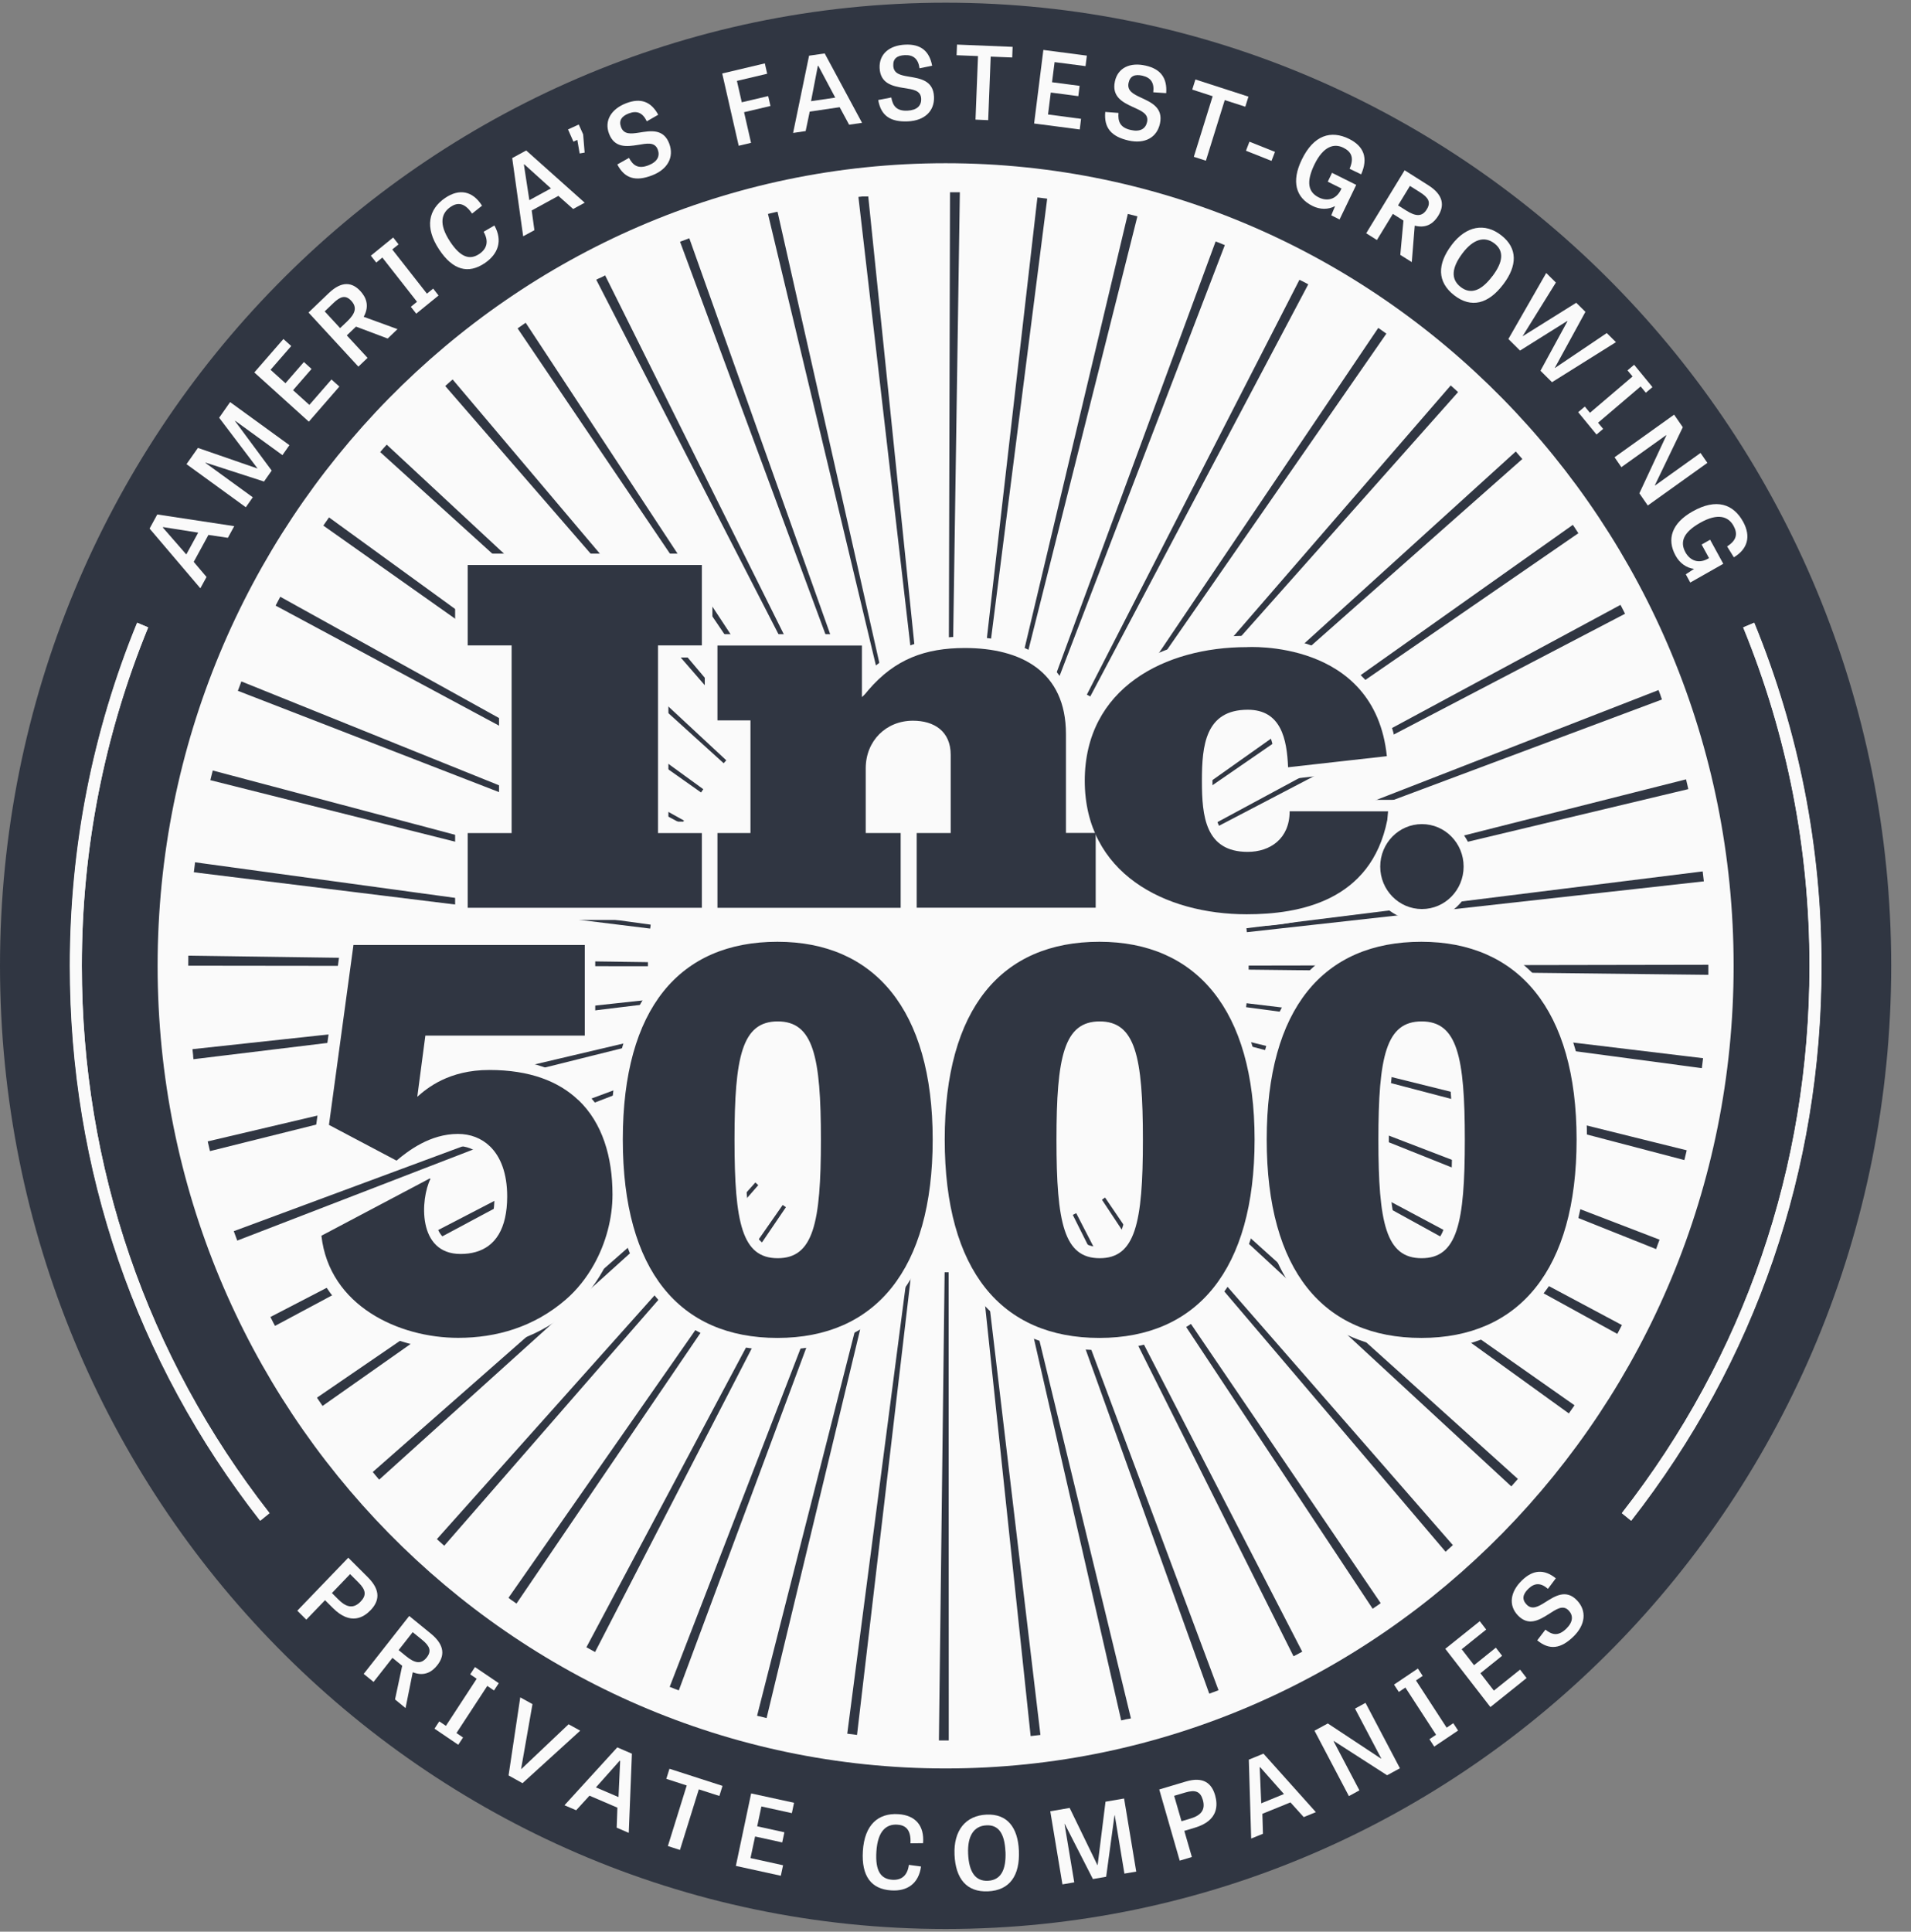 <svg width="94" height="95" viewBox="0 0 94 95" fill="none" xmlns="http://www.w3.org/2000/svg">
<rect x="0" y="0" width="94" height="95" fill="#808080" stroke="none"/>
<g id="Group 3466090">
<path id="Vector" d="M46.513 94.867C72.202 94.867 93.026 73.66 93.026 47.5C93.026 21.34 72.202 0.133 46.513 0.133C20.825 0.133 0 21.34 0 47.5C0 73.66 20.825 94.867 46.513 94.867Z" fill="#303642"/>
<path id="Vector_2" d="M46.514 86.972C25.141 86.972 7.753 69.266 7.753 47.5C7.753 25.734 25.141 8.027 46.514 8.027C67.888 8.027 85.275 25.734 85.275 47.5C85.275 69.266 67.888 86.972 46.514 86.972Z" fill="#FAFAFA"/>
<g id="Group">
<g id="Group_2">
<path id="Vector_3" d="M7.736 25.301L11.522 25.876L11.209 26.449L10.252 26.307L9.529 27.633L10.159 28.376L9.855 28.932L7.358 25.995L7.736 25.301ZM8.024 25.922L8.011 25.945L9.164 27.268L9.749 26.195L8.021 25.922H8.024Z" fill="#FAFAFA"/>
<path id="Vector_4" d="M12.979 23.679L10.114 22.752L10.105 22.765L12.434 24.456L12.091 24.946L9.174 22.827L9.736 22.028L12.656 23.038L12.663 23.031L10.78 20.544L11.319 19.775L14.236 21.893L13.893 22.383L11.571 20.696L11.561 20.709L13.364 23.143L12.983 23.686L12.979 23.679Z" fill="#FAFAFA"/>
<path id="Vector_5" d="M15.323 18.146L14.415 19.189L15.217 19.913L16.305 18.663L16.693 19.011L15.191 20.738L12.51 18.317L13.941 16.672L14.325 17.018L13.308 18.186L14.041 18.847L14.948 17.804L15.323 18.143V18.146Z" fill="#FAFAFA"/>
<path id="Vector_6" d="M17.508 16.067L17.47 16.103L17.059 16.495L18.08 17.6L17.628 18.031L15.176 15.37L16.171 14.416C16.833 13.784 17.34 13.896 17.725 14.314C17.98 14.59 18.203 15.015 17.89 15.58L19.553 16.186L19.069 16.649L17.508 16.061V16.067ZM17.079 15.804C17.473 15.426 17.579 15.12 17.279 14.794C17.001 14.495 16.749 14.57 16.401 14.903L15.971 15.314L16.73 16.136L17.079 15.804Z" fill="#FAFAFA"/>
<path id="Vector_7" d="M21 14.44L21.307 14.193L21.572 14.532L20.474 15.426L20.209 15.088L20.512 14.841L18.807 12.666L18.507 12.913L18.242 12.574L19.34 11.68L19.605 12.018L19.295 12.268L21 14.443V14.44Z" fill="#FAFAFA"/>
<path id="Vector_8" d="M23.792 11.396L24.319 11.09C24.735 11.837 24.506 12.488 23.854 12.935C23.04 13.491 22.274 13.294 21.596 12.264C20.875 11.172 21.082 10.291 21.893 9.738C22.591 9.261 23.25 9.386 23.711 10.116L23.221 10.505C22.826 9.916 22.465 9.968 22.158 10.179C21.715 10.482 21.563 11.005 22.135 11.876C22.645 12.652 23.104 12.81 23.582 12.485C23.967 12.222 24.044 11.85 23.789 11.399L23.792 11.396Z" fill="#FAFAFA"/>
<path id="Vector_9" d="M25.883 7.4L28.761 9.969L28.192 10.278L27.466 9.633L26.154 10.351L26.287 11.321L25.734 11.62L25.195 7.775L25.883 7.4ZM25.792 8.081L25.77 8.094L26.038 9.844L27.101 9.265L25.792 8.084V8.081Z" fill="#FAFAFA"/>
<path id="Vector_10" d="M27.938 6.367L28.468 6.124L28.684 6.607L28.758 7.505L28.513 7.548L28.397 6.877L28.206 6.966L27.941 6.367H27.938Z" fill="#FAFAFA"/>
<path id="Vector_11" d="M31.815 5.966C31.618 5.551 31.337 5.423 30.93 5.578C30.575 5.716 30.429 5.926 30.549 6.252C30.688 6.624 31.037 6.584 31.437 6.522C31.986 6.436 32.636 6.308 32.92 7.064C33.169 7.729 32.839 8.331 32.077 8.624C31.269 8.936 30.727 8.785 30.365 8.088L30.94 7.765C31.127 8.117 31.376 8.331 31.896 8.13C32.338 7.959 32.474 7.673 32.355 7.357C32.206 6.963 31.815 7.055 31.363 7.13C30.83 7.213 30.223 7.288 29.955 6.568C29.719 5.936 30.061 5.364 30.798 5.078C31.515 4.801 32.025 4.995 32.377 5.643L31.822 5.963L31.815 5.966Z" fill="#FAFAFA"/>
<path id="Vector_12" d="M37.899 5.212L36.6 5.518L36.943 7.025L36.336 7.169L35.525 3.614L37.621 3.117L37.737 3.627L36.248 3.979L36.487 5.031L37.786 4.725L37.899 5.216V5.212Z" fill="#FAFAFA"/>
<path id="Vector_13" d="M40.565 2.627L42.403 6.041L41.767 6.133L41.302 5.272L39.829 5.489L39.629 6.446L39.012 6.538L39.797 2.739L40.569 2.627H40.565ZM40.255 3.235H40.23L39.894 4.976L41.085 4.801L40.252 3.235H40.255Z" fill="#FAFAFA"/>
<path id="Vector_14" d="M45.231 3.36C45.17 2.906 44.94 2.692 44.507 2.712C44.126 2.729 43.923 2.883 43.939 3.232C43.958 3.63 44.304 3.702 44.701 3.768C45.247 3.86 45.906 3.946 45.942 4.755C45.974 5.465 45.476 5.932 44.662 5.969C43.8 6.008 43.332 5.692 43.199 4.919L43.842 4.794C43.913 5.189 44.084 5.469 44.64 5.442C45.111 5.419 45.328 5.192 45.312 4.853C45.292 4.432 44.889 4.396 44.436 4.324C43.903 4.235 43.303 4.113 43.267 3.344C43.238 2.669 43.735 2.232 44.524 2.196C45.289 2.159 45.715 2.508 45.851 3.232L45.228 3.36H45.231Z" fill="#FAFAFA"/>
<path id="Vector_15" d="M48.107 2.758L47.054 2.716L47.074 2.193L49.809 2.304L49.79 2.827L48.731 2.785L48.608 5.91L47.984 5.883L48.107 2.758Z" fill="#FAFAFA"/>
<path id="Vector_16" d="M53.044 4.729L51.687 4.551L51.551 5.63L53.176 5.844L53.112 6.367L50.867 6.074L51.322 2.456L53.461 2.736L53.396 3.252L51.874 3.055L51.748 4.045L53.105 4.222L53.041 4.729H53.044Z" fill="#FAFAFA"/>
<path id="Vector_17" d="M56.727 4.541C56.785 4.087 56.621 3.821 56.194 3.722C55.823 3.64 55.587 3.732 55.513 4.074C55.429 4.462 55.742 4.624 56.11 4.795C56.614 5.031 57.228 5.285 57.057 6.077C56.905 6.772 56.307 7.091 55.509 6.91C54.666 6.719 54.295 6.288 54.366 5.505L55.018 5.554C54.986 5.956 55.077 6.272 55.623 6.393C56.084 6.498 56.349 6.334 56.423 6.002C56.514 5.591 56.133 5.449 55.716 5.258C55.225 5.031 54.676 4.755 54.841 4.002C54.983 3.341 55.577 3.051 56.349 3.226C57.099 3.393 57.418 3.844 57.364 4.581L56.727 4.538V4.541Z" fill="#FAFAFA"/>
<path id="Vector_18" d="M59.65 4.732L58.645 4.406L58.801 3.909L61.41 4.752L61.255 5.248L60.244 4.923L59.317 7.903L58.723 7.712L59.65 4.732Z" fill="#FAFAFA"/>
<path id="Vector_19" d="M61.288 7.413L61.459 6.969L62.715 7.469L62.544 7.913L61.288 7.413Z" fill="#FAFAFA"/>
<path id="Vector_20" d="M65.519 8.498L66.711 9.093L65.891 10.794L65.484 10.59L65.671 10.136C65.341 10.31 64.938 10.317 64.556 10.126C63.736 9.718 63.517 8.922 64.027 7.863C64.621 6.626 65.48 6.393 66.365 6.833C67.082 7.192 67.312 7.768 66.953 8.574L66.385 8.301C66.627 7.741 66.456 7.455 66.084 7.268C65.639 7.044 65.102 7.166 64.65 8.1C64.237 8.962 64.353 9.452 64.867 9.708C65.283 9.916 65.729 9.814 65.965 9.317L65.987 9.271L65.312 8.935L65.522 8.498H65.519Z" fill="#FAFAFA"/>
<path id="Vector_21" d="M69.037 10.85L68.992 10.821L68.514 10.518L67.729 11.804L67.202 11.472L69.092 8.374L70.251 9.107C71.023 9.594 71.046 10.123 70.749 10.607C70.552 10.929 70.209 11.258 69.589 11.097L69.444 12.89L68.879 12.535L69.034 10.85H69.037ZM69.176 10.357C69.634 10.646 69.954 10.673 70.183 10.294C70.397 9.946 70.261 9.716 69.854 9.459L69.353 9.143L68.769 10.101L69.176 10.357Z" fill="#FAFAFA"/>
<path id="Vector_22" d="M71.399 12.054C72.113 11.107 73.034 10.935 73.851 11.577C74.655 12.205 74.639 13.064 73.951 13.975C73.215 14.952 72.368 15.175 71.525 14.518C70.689 13.863 70.692 12.995 71.399 12.057V12.054ZM73.415 13.577C73.935 12.886 73.993 12.35 73.518 11.978C73.03 11.597 72.472 11.751 71.939 12.455C71.409 13.159 71.348 13.722 71.842 14.11C72.342 14.501 72.862 14.307 73.412 13.577H73.415Z" fill="#FAFAFA"/>
<path id="Vector_23" d="M75.773 18.235L77.1 15.801L77.087 15.788L74.768 17.241L74.196 16.672L76.057 13.426L76.532 13.896L74.9 16.524L74.907 16.531L77.533 14.89L77.985 15.337L76.48 18.09L76.486 18.097L79.035 16.38L79.487 16.827L76.341 18.797L75.773 18.232V18.235Z" fill="#FAFAFA"/>
<path id="Vector_24" d="M78.605 20.788L78.857 21.093L78.531 21.37L77.629 20.271L77.956 19.995L78.208 20.301L80.304 18.515L80.055 18.215L80.381 17.939L81.283 19.038L80.956 19.314L80.701 19.005L78.605 20.791V20.788Z" fill="#FAFAFA"/>
<path id="Vector_25" d="M80.639 24.261L81.964 21.419L81.954 21.402L79.754 22.975L79.418 22.488L82.348 20.393L82.775 21.011L81.402 23.863L81.411 23.876L83.647 22.277L83.983 22.764L81.053 24.86L80.639 24.261Z" fill="#FAFAFA"/>
<path id="Vector_26" d="M84.121 26.547L84.767 27.728L83.142 28.649L82.922 28.244L83.329 27.978C82.961 27.932 82.625 27.702 82.419 27.323C81.973 26.511 82.238 25.728 83.249 25.156C84.431 24.485 85.267 24.791 85.746 25.666C86.136 26.383 85.965 27.001 85.287 27.409L84.954 26.873C85.452 26.557 85.471 26.225 85.271 25.86C85.028 25.416 84.521 25.205 83.627 25.712C82.803 26.179 82.625 26.649 82.903 27.159C83.129 27.57 83.552 27.744 84.024 27.471L84.066 27.448L83.701 26.781L84.118 26.544L84.121 26.547Z" fill="#FAFAFA"/>
</g>
<g id="Group_3">
<path id="Vector_27" d="M15.067 79.654L14.624 79.214L17.131 76.608L18.097 77.572C18.759 78.233 18.64 78.763 18.226 79.191C17.903 79.526 17.254 79.96 16.378 79.085L15.988 78.697L15.067 79.654ZM16.663 78.677C17.063 79.079 17.409 79.108 17.738 78.766C18.032 78.46 18.003 78.194 17.632 77.826L17.221 77.414L16.327 78.345L16.663 78.681V78.677Z" fill="#FAFAFA"/>
<path id="Vector_28" d="M19.786 81.924L19.744 81.891L19.305 81.532L18.375 82.717L17.89 82.322L20.129 79.473L21.195 80.342C21.902 80.921 21.863 81.447 21.511 81.894C21.279 82.19 20.897 82.477 20.303 82.24L19.948 84.003L19.431 83.578L19.783 81.924H19.786ZM19.98 81.454C20.403 81.799 20.716 81.861 20.991 81.513C21.243 81.19 21.133 80.947 20.762 80.644L20.3 80.269L19.608 81.151L19.983 81.457L19.98 81.454Z" fill="#FAFAFA"/>
<path id="Vector_29" d="M22.45 85.229L22.777 85.45L22.541 85.808L21.372 85.015L21.607 84.657L21.934 84.877L23.448 82.561L23.129 82.344L23.364 81.986L24.534 82.779L24.298 83.137L23.969 82.913L22.454 85.229H22.45Z" fill="#FAFAFA"/>
<path id="Vector_30" d="M27.968 84.799L28.54 85.114L25.701 87.697L25.016 87.315L25.591 83.476L26.192 83.808L25.633 86.993L25.646 86.999L27.972 84.795L27.968 84.799Z" fill="#FAFAFA"/>
<path id="Vector_31" d="M31.083 86.246L30.928 90.14L30.334 89.884L30.369 88.9L28.996 88.311L28.341 89.028L27.766 88.782L30.363 85.936L31.083 86.246ZM30.505 86.601L30.482 86.591L29.313 87.904L30.424 88.38L30.505 86.601Z" fill="#FAFAFA"/>
<path id="Vector_32" d="M33.779 87.809L32.775 87.483L32.93 86.987L35.54 87.829L35.385 88.325L34.374 88L33.447 90.98L32.852 90.789L33.779 87.809Z" fill="#FAFAFA"/>
<path id="Vector_33" d="M38.48 90.611L37.142 90.318L36.916 91.38L38.518 91.733L38.408 92.249L36.196 91.765L36.948 88.2L39.058 88.66L38.951 89.17L37.452 88.841L37.246 89.818L38.583 90.111L38.476 90.611H38.48Z" fill="#FAFAFA"/>
<path id="Vector_34" d="M44.704 91.713L45.305 91.795C45.188 92.644 44.617 93.022 43.835 92.969C42.856 92.907 42.369 92.272 42.443 91.039C42.524 89.723 43.215 89.157 44.187 89.22C45.024 89.272 45.473 89.779 45.405 90.647L44.785 90.654C44.824 89.943 44.507 89.759 44.139 89.736C43.609 89.703 43.173 90.022 43.108 91.068C43.05 92.002 43.318 92.41 43.893 92.447C44.355 92.476 44.639 92.229 44.707 91.713H44.704Z" fill="#FAFAFA"/>
<path id="Vector_35" d="M46.952 91.213C46.901 90.022 47.498 89.288 48.525 89.242C49.54 89.196 50.066 89.864 50.118 91.012C50.173 92.242 49.666 92.966 48.603 93.015C47.55 93.065 47.004 92.397 46.952 91.216V91.213ZM49.456 91.058C49.417 90.19 49.126 89.739 48.525 89.769C47.912 89.795 47.582 90.278 47.621 91.167C47.66 92.052 47.97 92.525 48.593 92.496C49.223 92.466 49.498 91.976 49.459 91.058H49.456Z" fill="#FAFAFA"/>
<path id="Vector_36" d="M53.762 92.416L52.376 89.703H52.363L52.841 92.574L52.26 92.673L51.662 89.078L52.615 88.913L53.981 91.726H53.991L54.379 88.607L55.293 88.45L55.89 92.045L55.309 92.143L54.834 89.278H54.821L54.411 92.298L53.765 92.41L53.762 92.416Z" fill="#FAFAFA"/>
<path id="Vector_37" d="M58.624 91.328L58.029 91.506L57.022 88.006L58.32 87.618C59.208 87.351 59.606 87.716 59.77 88.292C59.9 88.746 59.954 89.532 58.779 89.884L58.255 90.042L58.627 91.328H58.624ZM58.566 89.433C59.105 89.272 59.299 88.98 59.166 88.519C59.047 88.108 58.804 88.006 58.307 88.154L57.755 88.318L58.117 89.568L58.566 89.433Z" fill="#FAFAFA"/>
<path id="Vector_38" d="M62.148 86.243L64.726 89.121L64.129 89.365L63.476 88.641L62.094 89.203L62.123 90.184L61.544 90.42L61.428 86.539L62.152 86.243H62.148ZM61.987 86.907L61.964 86.917L62.039 88.687L63.156 88.23L61.987 86.911V86.907Z" fill="#FAFAFA"/>
<path id="Vector_39" d="M68.228 87.305L65.615 85.624L65.599 85.634L66.868 88.049L66.351 88.332L64.659 85.115L65.314 84.759L67.931 86.489L67.944 86.483L66.652 84.029L67.168 83.746L68.861 86.963L68.228 87.308V87.305Z" fill="#FAFAFA"/>
<path id="Vector_40" d="M71.159 84.966L71.485 84.746L71.721 85.108L70.548 85.897L70.312 85.535L70.638 85.315L69.13 82.993L68.807 83.21L68.571 82.848L69.744 82.058L69.98 82.42L69.65 82.644L71.159 84.966Z" fill="#FAFAFA"/>
<path id="Vector_41" d="M73.892 81.427L72.82 82.289L73.482 83.144L74.771 82.111L75.091 82.526L73.311 83.953L71.092 81.088L72.788 79.73L73.104 80.141L71.899 81.108L72.507 81.894L73.579 81.032L73.889 81.434L73.892 81.427Z" fill="#FAFAFA"/>
<path id="Vector_42" d="M76.142 78.141C75.802 77.839 75.492 77.832 75.179 78.135C74.904 78.401 74.85 78.654 75.085 78.904C75.353 79.191 75.664 79.016 76.006 78.799C76.478 78.503 77.03 78.128 77.579 78.714C78.06 79.227 77.986 79.911 77.398 80.483C76.775 81.092 76.216 81.167 75.615 80.671L76.019 80.144C76.329 80.394 76.636 80.493 77.04 80.102C77.382 79.769 77.395 79.454 77.165 79.207C76.878 78.901 76.552 79.144 76.164 79.391C75.706 79.681 75.173 79.99 74.653 79.434C74.194 78.944 74.287 78.283 74.859 77.727C75.412 77.187 75.961 77.164 76.529 77.621L76.142 78.138V78.141Z" fill="#FAFAFA"/>
</g>
</g>
<path id="Vector_43" d="M47.214 9.455C47.188 9.455 47.166 9.455 47.14 9.455C47.133 9.455 47.13 9.455 47.124 9.455C46.991 9.455 46.862 9.455 46.73 9.455L46.672 32.48C46.736 32.48 46.804 32.48 46.869 32.48L47.214 9.458V9.455ZM42.699 9.662H42.692H42.676C42.676 9.662 42.669 9.662 42.663 9.662C42.657 9.662 42.653 9.662 42.647 9.662C42.64 9.662 42.637 9.662 42.634 9.662C42.627 9.662 42.624 9.662 42.618 9.662C42.611 9.662 42.608 9.662 42.605 9.662C42.598 9.662 42.595 9.662 42.589 9.662C42.582 9.662 42.579 9.662 42.576 9.662C42.569 9.662 42.566 9.662 42.56 9.662C42.556 9.662 42.55 9.662 42.547 9.662C42.54 9.662 42.537 9.662 42.531 9.662C42.527 9.662 42.521 9.662 42.518 9.662C42.511 9.662 42.508 9.662 42.502 9.662C42.495 9.662 42.492 9.662 42.485 9.662C42.482 9.662 42.476 9.662 42.472 9.662C42.466 9.662 42.463 9.662 42.456 9.662C42.453 9.662 42.45 9.662 42.447 9.662C42.44 9.662 42.434 9.662 42.427 9.662C42.427 9.662 42.427 9.662 42.424 9.662C42.359 9.669 42.291 9.679 42.224 9.685L44.872 32.553C44.937 32.546 44.998 32.536 45.063 32.53L42.705 9.629L42.699 9.662ZM38.241 10.415C38.241 10.415 38.222 10.419 38.215 10.422C38.212 10.422 38.206 10.422 38.202 10.422C38.199 10.422 38.196 10.422 38.193 10.422C38.157 10.432 38.118 10.438 38.083 10.448C38.083 10.448 38.067 10.451 38.06 10.455C38.057 10.455 38.054 10.455 38.05 10.455C38.047 10.455 38.041 10.455 38.038 10.458C37.95 10.478 37.863 10.501 37.776 10.521L43.125 32.892C43.186 32.875 43.248 32.862 43.309 32.846L38.244 10.405L38.241 10.415ZM33.906 11.718C33.754 11.774 33.603 11.83 33.451 11.889L41.432 33.431C41.49 33.408 41.552 33.385 41.61 33.365L33.906 11.718ZM29.759 13.547C29.691 13.583 29.623 13.616 29.552 13.652C29.546 13.655 29.539 13.659 29.529 13.662H29.523C29.523 13.662 29.51 13.672 29.504 13.675C29.504 13.675 29.504 13.675 29.5 13.675C29.494 13.678 29.488 13.682 29.481 13.685C29.481 13.685 29.478 13.685 29.475 13.685C29.468 13.688 29.462 13.692 29.455 13.695C29.455 13.695 29.452 13.695 29.449 13.695C29.442 13.698 29.436 13.701 29.429 13.705C29.429 13.705 29.423 13.705 29.423 13.708C29.416 13.708 29.41 13.715 29.404 13.718L29.394 13.724C29.394 13.724 29.384 13.731 29.378 13.731L29.355 13.744C29.345 13.748 29.339 13.754 29.329 13.757L39.817 34.155C39.872 34.125 39.93 34.096 39.985 34.066L29.759 13.53V13.547ZM25.86 15.872C25.828 15.895 25.796 15.915 25.763 15.938C25.763 15.938 25.757 15.941 25.753 15.945C25.75 15.945 25.747 15.951 25.744 15.951C25.653 16.014 25.563 16.076 25.476 16.139C25.473 16.139 25.466 16.145 25.463 16.149C25.463 16.149 25.463 16.149 25.46 16.149L38.286 35.112C38.338 35.076 38.393 35.04 38.444 35.003L25.86 15.876V15.872ZM22.265 18.662C22.242 18.681 22.22 18.701 22.197 18.721C22.194 18.724 22.191 18.728 22.184 18.731C22.091 18.813 21.994 18.899 21.9 18.984L36.871 36.24C36.92 36.197 36.968 36.155 37.017 36.112L22.265 18.662ZM19.022 21.869C18.97 21.928 18.916 21.987 18.864 22.043C18.857 22.05 18.854 22.053 18.848 22.06C18.848 22.06 18.848 22.063 18.844 22.066C18.841 22.07 18.835 22.076 18.831 22.079C18.831 22.079 18.825 22.086 18.825 22.089C18.822 22.093 18.819 22.099 18.812 22.102C18.812 22.102 18.806 22.109 18.806 22.112C18.802 22.116 18.799 22.122 18.793 22.125C18.793 22.125 18.79 22.132 18.786 22.132C18.783 22.135 18.777 22.142 18.773 22.148C18.773 22.148 18.773 22.152 18.77 22.155C18.764 22.162 18.76 22.165 18.754 22.172C18.738 22.195 18.718 22.214 18.702 22.234L35.596 37.536C35.638 37.487 35.683 37.438 35.725 37.392L19.025 21.869H19.022ZM16.183 25.448C16.112 25.55 16.041 25.652 15.97 25.754C15.947 25.787 15.924 25.82 15.905 25.849L34.484 38.974C34.52 38.921 34.559 38.865 34.594 38.812L16.183 25.445V25.448ZM13.786 29.349C13.709 29.494 13.634 29.639 13.557 29.783L33.554 40.526C33.583 40.47 33.612 40.411 33.645 40.355L13.786 29.349ZM11.871 33.517C11.861 33.543 11.848 33.572 11.838 33.599V33.605C11.838 33.612 11.835 33.615 11.832 33.622C11.832 33.629 11.825 33.635 11.825 33.642C11.783 33.754 11.741 33.862 11.7 33.974L32.831 42.168C32.853 42.108 32.876 42.049 32.898 41.987L11.874 33.513L11.871 33.517ZM10.466 37.892C10.443 37.977 10.424 38.062 10.401 38.145C10.382 38.22 10.365 38.293 10.346 38.368L32.298 43.885C32.314 43.822 32.327 43.76 32.343 43.697L10.462 37.892H10.466ZM9.593 42.408C9.59 42.434 9.587 42.457 9.584 42.483C9.584 42.487 9.584 42.49 9.584 42.493C9.584 42.497 9.584 42.5 9.584 42.503C9.568 42.635 9.551 42.766 9.535 42.898L31.981 45.668C31.988 45.602 31.997 45.539 32.007 45.474L9.597 42.408H9.593ZM31.871 47.319L9.264 47C9.264 47.164 9.261 47.329 9.261 47.493L31.871 47.52C31.871 47.454 31.871 47.385 31.871 47.319ZM31.952 49.164L9.467 51.598C9.477 51.7 9.49 51.802 9.5 51.904C9.5 51.904 9.5 51.907 9.5 51.911C9.5 51.917 9.5 51.924 9.5 51.931C9.5 51.937 9.5 51.944 9.5 51.95C9.5 51.95 9.5 51.95 9.5 51.954C9.506 52 9.509 52.046 9.516 52.092L31.968 49.362C31.962 49.296 31.952 49.233 31.946 49.167L31.952 49.164ZM32.246 50.947L10.217 56.134C10.217 56.134 10.217 56.144 10.22 56.148C10.252 56.296 10.288 56.44 10.323 56.588C10.323 56.595 10.327 56.605 10.33 56.611L32.291 51.131C32.275 51.069 32.262 51.006 32.246 50.944V50.947ZM32.747 52.671L11.499 60.549C11.551 60.694 11.603 60.835 11.658 60.98C11.658 60.986 11.661 60.989 11.664 60.996C11.664 60.996 11.664 60.996 11.664 60.999C11.664 61.003 11.664 61.006 11.667 61.013L32.811 52.852C32.789 52.792 32.766 52.73 32.747 52.671ZM33.454 54.325L13.302 64.769C13.357 64.877 13.411 64.986 13.466 65.095C13.466 65.095 13.47 65.101 13.473 65.105C13.473 65.108 13.476 65.111 13.479 65.114C13.495 65.144 13.511 65.177 13.528 65.207L33.544 54.496C33.515 54.44 33.486 54.381 33.457 54.325H33.454ZM34.358 55.891L15.592 68.736C15.614 68.769 15.637 68.802 15.659 68.838C15.659 68.838 15.659 68.841 15.663 68.844C15.663 68.848 15.669 68.854 15.672 68.858C15.737 68.953 15.802 69.049 15.866 69.144L34.468 56.055C34.433 56.003 34.397 55.947 34.358 55.894V55.891ZM35.45 57.348L18.334 72.394C18.357 72.42 18.379 72.446 18.402 72.473C18.402 72.473 18.405 72.476 18.408 72.479C18.408 72.483 18.415 72.489 18.418 72.493C18.421 72.496 18.424 72.502 18.428 72.506C18.428 72.506 18.431 72.512 18.434 72.512C18.437 72.519 18.444 72.522 18.447 72.529C18.447 72.529 18.45 72.535 18.454 72.535C18.457 72.538 18.46 72.542 18.463 72.548C18.463 72.552 18.47 72.555 18.473 72.561C18.473 72.561 18.476 72.565 18.479 72.568C18.538 72.634 18.592 72.703 18.651 72.769L35.573 57.499C35.531 57.45 35.489 57.401 35.447 57.351L35.45 57.348ZM37.153 58.157L21.49 75.693C21.525 75.726 21.558 75.759 21.593 75.788C21.645 75.838 21.7 75.887 21.755 75.933C21.787 75.963 21.819 75.992 21.852 76.019L37.298 58.286C37.249 58.243 37.201 58.197 37.156 58.154L37.153 58.157ZM38.503 59.256L25.011 78.581C25.033 78.597 25.056 78.614 25.078 78.63C25.078 78.63 25.085 78.634 25.085 78.637C25.085 78.637 25.091 78.64 25.091 78.644C25.117 78.663 25.143 78.68 25.169 78.7C25.172 78.7 25.175 78.703 25.179 78.706C25.179 78.706 25.182 78.706 25.185 78.709C25.259 78.762 25.33 78.815 25.405 78.864L38.658 59.371C38.606 59.335 38.551 59.295 38.499 59.259L38.503 59.256ZM39.623 60.772L28.845 81.012C28.987 81.091 29.129 81.166 29.271 81.246L39.791 60.864C39.737 60.835 39.678 60.805 39.623 60.772ZM41.229 61.535L32.941 82.959C33.031 82.995 33.125 83.032 33.215 83.068C33.218 83.068 33.221 83.068 33.225 83.071H33.231C33.286 83.091 33.334 83.111 33.389 83.134L41.403 61.601C41.345 61.578 41.287 61.555 41.226 61.532L41.229 61.535ZM42.908 62.091L37.24 84.38C37.269 84.387 37.298 84.397 37.327 84.403C37.327 84.403 37.327 84.403 37.33 84.403C37.337 84.403 37.343 84.403 37.349 84.407C37.356 84.407 37.362 84.407 37.366 84.41C37.366 84.41 37.366 84.41 37.369 84.41C37.482 84.439 37.595 84.469 37.708 84.495L43.093 62.131C43.031 62.114 42.97 62.101 42.908 62.085V62.091ZM44.653 62.437L41.675 85.262C41.836 85.285 41.994 85.305 42.156 85.324L44.843 62.463C44.779 62.457 44.717 62.447 44.653 62.44V62.437ZM46.662 62.572C46.597 62.572 46.529 62.572 46.465 62.572L46.184 85.594C46.345 85.594 46.507 85.594 46.668 85.594L46.662 62.568V62.572ZM48.464 62.463C48.4 62.47 48.338 62.48 48.274 62.486L50.696 85.38C50.858 85.364 51.016 85.344 51.178 85.324L48.464 62.466V62.463ZM50.209 62.138C50.147 62.154 50.086 62.167 50.024 62.184L55.151 84.611C55.234 84.591 55.319 84.571 55.399 84.551C55.399 84.551 55.406 84.551 55.409 84.551C55.412 84.551 55.419 84.551 55.425 84.548C55.431 84.548 55.438 84.548 55.444 84.545C55.448 84.545 55.448 84.545 55.454 84.545C55.461 84.545 55.47 84.541 55.477 84.538C55.477 84.538 55.48 84.538 55.483 84.538C55.49 84.538 55.496 84.535 55.503 84.532C55.506 84.532 55.512 84.532 55.516 84.532C55.519 84.532 55.525 84.532 55.528 84.532C55.561 84.525 55.593 84.515 55.629 84.509L50.215 62.154L50.209 62.138ZM51.895 61.601C51.836 61.624 51.775 61.647 51.717 61.67L59.482 83.295C59.531 83.278 59.576 83.259 59.624 83.242C59.634 83.242 59.64 83.236 59.65 83.232H59.653C59.66 83.232 59.669 83.226 59.676 83.222C59.676 83.222 59.679 83.222 59.682 83.222C59.766 83.189 59.85 83.157 59.938 83.124L51.895 61.605V61.601ZM52.938 59.661C52.883 59.69 52.825 59.72 52.77 59.749L63.626 81.453C63.626 81.453 63.63 81.453 63.633 81.453C63.639 81.449 63.646 81.446 63.652 81.443C63.733 81.4 63.81 81.361 63.891 81.318C63.891 81.318 63.898 81.315 63.901 81.311C63.904 81.311 63.907 81.308 63.914 81.305C63.962 81.278 64.007 81.255 64.056 81.229L52.938 59.664V59.661ZM54.362 58.891C54.311 58.927 54.256 58.967 54.204 59.003L67.519 79.117C67.564 79.084 67.609 79.055 67.657 79.022C67.664 79.019 67.667 79.015 67.674 79.012C67.68 79.009 67.686 79.002 67.693 78.999C67.757 78.953 67.822 78.907 67.887 78.864C67.896 78.857 67.906 78.851 67.916 78.844L54.359 58.898L54.362 58.891ZM56.452 58.779C56.404 58.822 56.355 58.865 56.307 58.907L71.107 76.315C71.107 76.315 71.136 76.288 71.152 76.275C71.152 76.275 71.156 76.272 71.159 76.269C71.162 76.265 71.168 76.259 71.172 76.255C71.175 76.255 71.178 76.249 71.181 76.246C71.185 76.246 71.188 76.239 71.191 76.236C71.194 76.233 71.201 76.226 71.204 76.223C71.204 76.223 71.207 76.223 71.21 76.219C71.217 76.213 71.223 76.209 71.227 76.203C71.272 76.163 71.317 76.121 71.362 76.081C71.365 76.078 71.369 76.075 71.375 76.071C71.375 76.071 71.378 76.068 71.382 76.065C71.388 76.058 71.395 76.055 71.398 76.048C71.42 76.028 71.443 76.009 71.466 75.989L56.446 58.776L56.452 58.779ZM57.725 57.48C57.683 57.529 57.641 57.578 57.596 57.628L74.34 73.101C74.45 72.979 74.557 72.858 74.663 72.733L57.725 57.48ZM58.833 56.039C58.797 56.092 58.758 56.148 58.723 56.2L77.17 69.512C77.225 69.43 77.283 69.351 77.338 69.269C77.341 69.262 77.344 69.259 77.351 69.252C77.351 69.252 77.354 69.246 77.357 69.243C77.361 69.236 77.364 69.233 77.37 69.226C77.37 69.226 77.37 69.223 77.374 69.219C77.399 69.183 77.425 69.147 77.448 69.111L58.833 56.042V56.039ZM59.753 54.483C59.724 54.539 59.695 54.598 59.663 54.654L79.554 65.601C79.631 65.457 79.706 65.312 79.78 65.167L59.75 54.483H59.753ZM60.48 52.838C60.458 52.898 60.435 52.96 60.412 53.019L81.46 61.43C81.476 61.384 81.495 61.342 81.511 61.295C81.511 61.289 81.514 61.282 81.518 61.276C81.518 61.269 81.521 61.266 81.524 61.259V61.253C81.556 61.17 81.585 61.088 81.618 61.003C81.621 60.989 81.627 60.98 81.631 60.967L60.477 52.835L60.48 52.838ZM61 51.121C60.984 51.184 60.971 51.246 60.955 51.309L82.852 57.052C82.89 56.894 82.932 56.733 82.968 56.572L61 51.121ZM61.317 49.339C61.31 49.404 61.301 49.467 61.294 49.533L83.711 52.532C83.711 52.506 83.717 52.483 83.721 52.46C83.737 52.322 83.756 52.184 83.772 52.042L61.317 49.339ZM84.031 47.447L61.42 47.487C61.42 47.552 61.42 47.621 61.42 47.687L84.031 47.941C84.031 47.802 84.031 47.661 84.031 47.523V47.503C84.031 47.483 84.031 47.467 84.031 47.447ZM83.753 42.855L61.31 45.651C61.317 45.717 61.326 45.779 61.333 45.845L83.811 43.345C83.808 43.309 83.805 43.276 83.798 43.24C83.785 43.112 83.769 42.983 83.753 42.855ZM82.932 38.329L60.987 43.875C61.003 43.937 61.016 44 61.032 44.062L83.046 38.809C83.036 38.76 83.023 38.711 83.013 38.664C83.013 38.664 83.013 38.664 83.013 38.661C82.987 38.553 82.962 38.441 82.936 38.332L82.932 38.329ZM81.579 33.938L60.458 42.161C60.48 42.22 60.503 42.283 60.525 42.342L81.75 34.401C81.731 34.346 81.708 34.29 81.689 34.234C81.689 34.23 81.689 34.227 81.686 34.224C81.686 34.224 81.686 34.217 81.686 34.214C81.653 34.122 81.618 34.03 81.582 33.941L81.579 33.938ZM79.712 29.747L59.727 40.516C59.757 40.572 59.786 40.632 59.815 40.688L79.935 30.184C79.88 30.076 79.825 29.967 79.77 29.862C79.767 29.855 79.764 29.849 79.76 29.842C79.744 29.813 79.728 29.78 79.712 29.75V29.747ZM77.361 25.816L58.797 38.961C58.833 39.013 58.871 39.069 58.907 39.122L77.638 26.224C77.638 26.224 77.629 26.208 77.622 26.198C77.587 26.142 77.548 26.089 77.512 26.033C77.512 26.033 77.512 26.03 77.509 26.027C77.506 26.02 77.503 26.017 77.499 26.01C77.496 26.004 77.493 25.997 77.487 25.994C77.487 25.994 77.487 25.994 77.487 25.991C77.448 25.931 77.406 25.872 77.367 25.813L77.361 25.816ZM74.563 22.201L57.683 37.52C57.725 37.569 57.767 37.618 57.809 37.668L74.883 22.573C74.883 22.573 74.861 22.547 74.851 22.537C74.851 22.537 74.847 22.533 74.844 22.53C74.844 22.53 74.841 22.523 74.838 22.523C74.831 22.517 74.828 22.51 74.822 22.507C74.815 22.5 74.809 22.491 74.802 22.484C74.802 22.484 74.789 22.468 74.783 22.461C74.783 22.461 74.77 22.448 74.767 22.441C74.767 22.441 74.767 22.441 74.76 22.435C74.757 22.431 74.754 22.425 74.747 22.422C74.747 22.418 74.741 22.412 74.738 22.408C74.738 22.408 74.734 22.405 74.731 22.402C74.673 22.336 74.618 22.27 74.56 22.204L74.563 22.201ZM71.359 18.955L56.404 36.224C56.452 36.267 56.501 36.309 56.549 36.355L71.721 19.284C71.689 19.254 71.656 19.224 71.624 19.195C71.618 19.188 71.614 19.185 71.608 19.178C71.527 19.106 71.446 19.034 71.365 18.961C71.365 18.961 71.359 18.958 71.359 18.955ZM67.796 16.126L54.989 35.102C55.041 35.138 55.096 35.178 55.147 35.214L68.194 16.409C68.061 16.313 67.929 16.218 67.796 16.126ZM63.923 13.751L53.461 34.161C53.516 34.191 53.574 34.221 53.629 34.253L64.353 13.981C64.353 13.981 64.353 13.981 64.35 13.981C64.282 13.941 64.211 13.905 64.14 13.869C64.14 13.869 64.14 13.869 64.137 13.869C64.13 13.866 64.124 13.863 64.117 13.859C64.117 13.859 64.111 13.856 64.108 13.853C64.104 13.853 64.098 13.846 64.095 13.846C64.091 13.846 64.085 13.84 64.082 13.84C64.078 13.84 64.075 13.836 64.069 13.833C64.062 13.833 64.059 13.826 64.053 13.826C64.049 13.826 64.046 13.823 64.043 13.82C64.036 13.82 64.033 13.813 64.027 13.813C64.02 13.813 64.017 13.807 64.011 13.807C64.011 13.807 64.004 13.803 64.001 13.803C63.975 13.79 63.949 13.777 63.923 13.761V13.751ZM59.795 11.876L51.843 33.431C51.901 33.454 51.962 33.477 52.02 33.5L60.248 12.053C60.206 12.037 60.164 12.021 60.122 12.004C60.118 12.004 60.112 12.001 60.109 11.998C60.044 11.971 59.976 11.945 59.912 11.919C59.912 11.919 59.899 11.915 59.895 11.912C59.863 11.899 59.831 11.889 59.799 11.876H59.795ZM55.477 10.521L50.157 32.898C50.218 32.915 50.279 32.928 50.341 32.944L55.948 10.639C55.79 10.6 55.635 10.56 55.477 10.521ZM51.029 9.711L48.406 32.582C48.471 32.589 48.532 32.599 48.597 32.605L51.51 9.771C51.471 9.764 51.433 9.761 51.394 9.754C51.394 9.754 51.394 9.754 51.391 9.754C51.388 9.754 51.381 9.754 51.378 9.754C51.284 9.741 51.194 9.731 51.1 9.718C51.1 9.718 51.097 9.718 51.093 9.718H51.087C51.068 9.718 51.051 9.715 51.032 9.711H51.029Z" fill="#303642"/>
<g id="Group_4">
<path id="Vector_44" d="M80.239 74.791L79.774 74.413C85.814 66.683 89.005 57.377 89.005 47.503C89.005 41.743 87.907 36.141 85.743 30.858L86.292 30.625C88.489 35.983 89.6 41.664 89.6 47.503C89.6 57.519 86.363 66.953 80.239 74.791Z" fill="#FAFAFA"/>
<path id="Vector_45" d="M12.794 74.791C6.67 66.953 3.433 57.519 3.433 47.503C3.433 41.661 4.547 35.983 6.741 30.625L7.29 30.858C5.126 36.145 4.027 41.743 4.027 47.503C4.027 57.381 7.219 66.686 13.259 74.413L12.794 74.791Z" fill="#FAFAFA"/>
<path id="Vector_46" d="M80.23 74.785L79.781 74.42C85.821 66.69 89.012 57.381 89.012 47.503C89.012 41.74 87.914 36.138 85.75 30.852L86.28 30.628C88.473 35.987 89.587 41.664 89.587 47.503C89.587 57.516 86.351 66.95 80.23 74.785Z" fill="#FAFAFA"/>
<path id="Vector_47" d="M12.805 74.785C6.684 66.95 3.448 57.516 3.448 47.503C3.448 41.664 4.562 35.987 6.755 30.628L7.285 30.852C5.121 36.138 4.023 41.74 4.023 47.503C4.023 57.381 7.214 66.69 13.254 74.42L12.805 74.785Z" fill="#FAFAFA"/>
</g>
<path id="Vector_48" d="M69.701 45.289C68.732 45.217 67.885 44.605 67.498 43.697L67.362 43.382L67.12 43.622C65.821 44.911 63.858 45.566 61.28 45.566C58.702 45.566 56.335 44.747 54.797 43.322L54.41 42.961V45.243H22.387V40.415H24.547V32.339H22.387V27.227H35.042V31.188H42.51L42.914 32.859L43.285 32.573C44.403 31.714 45.714 31.313 47.407 31.313C50.666 31.313 52.62 32.773 52.908 35.425L52.998 36.267L53.35 35.497C54.768 32.385 58.37 31.273 61.267 31.27C61.367 31.264 61.548 31.264 61.554 31.264C64.733 31.264 68.289 32.81 68.735 37.145L68.793 37.717L62.766 38.392L62.74 37.773C62.659 35.879 62.139 35.497 61.325 35.497C60.049 35.497 59.639 36.201 59.639 38.395C59.639 40.589 60.049 41.329 61.325 41.329C62.262 41.329 62.821 40.8 62.821 39.911V39.329L63.551 39.336H68.855L68.774 40.198L69.11 40.089C69.365 40.007 69.623 39.964 69.882 39.964C71.326 39.964 72.501 41.161 72.501 42.632C72.501 44.01 71.487 45.151 70.14 45.286H69.694L69.701 45.289ZM69.872 50.829C68.816 50.829 68.315 51.615 68.315 56.072C68.315 60.529 68.819 61.315 69.872 61.315C70.925 61.315 71.429 60.529 71.429 56.072C71.429 51.615 70.925 50.829 69.872 50.829ZM54.038 50.829C52.982 50.829 52.478 51.615 52.478 56.072C52.478 60.529 52.982 61.315 54.038 61.315C55.094 61.315 55.595 60.529 55.595 56.072C55.595 51.615 55.094 50.829 54.038 50.829ZM38.201 50.829C37.145 50.829 36.641 51.615 36.641 56.072C36.641 60.529 37.145 61.315 38.201 61.315C39.257 61.315 39.758 60.529 39.758 56.072C39.758 51.615 39.257 50.829 38.201 50.829ZM21.227 57.431L21.779 57.865L21.621 58.266C21.356 58.789 21.224 59.957 21.621 60.621C21.821 60.953 22.131 61.111 22.596 61.111C23.511 61.111 24.027 60.69 24.231 59.786C24.292 59.513 24.321 59.204 24.321 58.861C24.321 57.95 24.092 57.246 23.659 56.819C23.352 56.516 22.939 56.358 22.467 56.358C21.695 56.358 20.914 56.674 20.074 57.325L19.861 57.427L15.507 55.661L16.837 45.911H29.279V51.526H21.366L21.211 52.714L21.589 52.549C22.322 52.227 23.139 52.062 24.018 52.062C26.04 52.062 27.642 52.612 28.779 53.694C29.105 54.003 29.393 54.365 29.641 54.773L30.023 55.401L30.071 54.664C30.459 48.918 33.343 45.753 38.191 45.753C42.155 45.753 44.816 47.865 45.889 51.858L46.118 52.714L46.338 51.855C47.365 47.862 50.023 45.753 54.025 45.753C58.027 45.753 60.65 47.865 61.722 51.858L61.952 52.714L62.171 51.855C63.179 47.924 65.779 45.816 69.691 45.757H70.166C75.185 45.901 78.063 49.654 78.063 56.056C78.063 62.457 75.072 66.391 69.859 66.391C65.896 66.391 63.241 64.259 62.181 60.227L61.958 59.375L61.732 60.227C60.669 64.259 58.005 66.391 54.025 66.391C50.046 66.391 47.407 64.259 46.347 60.227L46.124 59.375L45.898 60.227C44.836 64.259 42.171 66.391 38.191 66.391C34.564 66.391 31.915 64.47 30.739 60.983L30.51 60.302L30.297 60.986C30.132 61.519 29.913 62.029 29.648 62.503C29.241 63.23 28.734 63.858 28.143 64.368C26.592 65.707 24.686 66.388 22.483 66.388C19.273 66.388 15.62 64.654 15.193 60.852L15.148 60.457L21.23 57.424L21.227 57.431ZM44.852 36.04C43.834 36.04 43.098 36.78 43.098 37.803V40.411H46.144V37.142C46.144 36.411 45.711 36.04 44.855 36.04H44.852ZM32.878 40.408H36.292V36.023H34.667V32.336H32.878V40.408Z" fill="#FAFAFA"/>
<g id="Group_5">
<g id="Group_6">
<path id="Vector_49" d="M38.242 46.316C33.432 46.316 30.635 49.585 30.635 56.042C30.635 62.499 33.432 65.799 38.242 65.799C43.052 65.799 45.878 62.444 45.878 56.042C45.878 49.641 42.99 46.316 38.242 46.316ZM38.255 61.878C36.501 61.878 36.13 60.157 36.13 56.056C36.13 51.954 36.504 50.233 38.255 50.233C40.006 50.233 40.38 51.954 40.38 56.056C40.38 60.157 40.006 61.878 38.255 61.878Z" fill="#303642"/>
<path id="Vector_50" d="M54.077 46.316C49.267 46.316 46.47 49.585 46.47 56.042C46.47 62.499 49.267 65.799 54.077 65.799C58.886 65.799 61.712 62.444 61.712 56.042C61.712 49.641 58.825 46.316 54.077 46.316ZM54.093 61.878C52.339 61.878 51.967 60.157 51.967 56.056C51.967 51.954 52.342 50.233 54.093 50.233C55.843 50.233 56.218 51.954 56.218 56.056C56.218 60.157 55.843 61.878 54.093 61.878Z" fill="#303642"/>
<path id="Vector_51" d="M69.915 46.316C65.105 46.316 62.308 49.585 62.308 56.042C62.308 62.499 65.105 65.799 69.915 65.799C74.725 65.799 77.551 62.444 77.551 56.042C77.551 49.641 74.663 46.316 69.915 46.316ZM69.928 61.878C68.174 61.878 67.802 60.157 67.802 56.056C67.802 51.954 68.177 50.233 69.928 50.233C71.679 50.233 72.053 51.954 72.053 56.056C72.053 60.157 71.679 61.878 69.928 61.878Z" fill="#303642"/>
</g>
<path id="Vector_52" d="M28.442 54.098C27.48 53.181 26.059 52.621 24.069 52.621C22.079 52.621 21.01 53.51 20.526 53.941L20.923 50.931H28.765V46.474H17.386L16.181 55.322L19.505 57.079C20.076 56.598 21.155 55.766 22.525 55.766C23.129 55.766 23.684 55.97 24.111 56.388C24.621 56.888 24.948 57.697 24.948 58.845C24.948 59.243 24.909 59.592 24.841 59.898C24.557 61.167 23.723 61.67 22.654 61.67C20.506 61.67 20.687 58.947 21.172 57.983L21.142 57.954L15.81 60.773C16.197 64.226 19.624 65.795 22.538 65.795C24.415 65.795 26.269 65.263 27.829 63.914C28.384 63.434 28.846 62.848 29.208 62.203C29.809 61.134 30.128 59.907 30.128 58.75C30.128 56.904 29.637 55.227 28.446 54.095L28.442 54.098Z" fill="#303642"/>
<g id="Group_7">
<path id="Vector_53" d="M23.005 44.645V40.971H25.166V31.741H23.005V27.787H34.524V31.741H32.366V40.971H34.524V44.645H23.005Z" fill="#303642"/>
<path id="Vector_54" d="M45.091 44.645V40.97H46.764V37.122C46.764 35.964 45.95 35.444 44.907 35.444C43.582 35.444 42.584 36.438 42.584 37.786V40.97H44.303V44.645H35.291V40.97H36.915V35.428H35.291V31.747H42.397V34.283C42.513 34.188 42.629 34.046 42.723 33.928C44.025 32.415 45.511 31.869 47.462 31.869C50.201 31.869 52.433 33.004 52.433 36.102V40.964H53.896V44.641H45.094L45.091 44.645Z" fill="#303642"/>
<path id="Vector_55" d="M68.223 37.188L63.359 37.734C63.301 36.359 63.023 34.905 61.376 34.905C59.286 34.905 59.121 36.678 59.121 38.382V38.418C59.121 40.122 59.282 41.895 61.372 41.895C62.471 41.895 63.436 41.254 63.436 39.899H63.594L68.278 39.902L68.239 40.326C67.442 44.336 63.885 44.964 61.324 44.964C57.306 44.964 53.358 42.954 53.358 38.389V38.402C53.358 33.836 57.306 31.826 61.324 31.826C61.324 31.826 67.622 31.412 68.217 37.185L68.223 37.188Z" fill="#303642"/>
<path id="Vector_56" d="M71.994 42.618C71.994 43.773 71.076 44.707 69.943 44.707C68.809 44.707 67.892 43.773 67.892 42.618C67.892 41.464 68.809 40.53 69.943 40.53C71.076 40.53 71.994 41.464 71.994 42.618Z" fill="#303642"/>
</g>
</g>
</g>
</svg>
